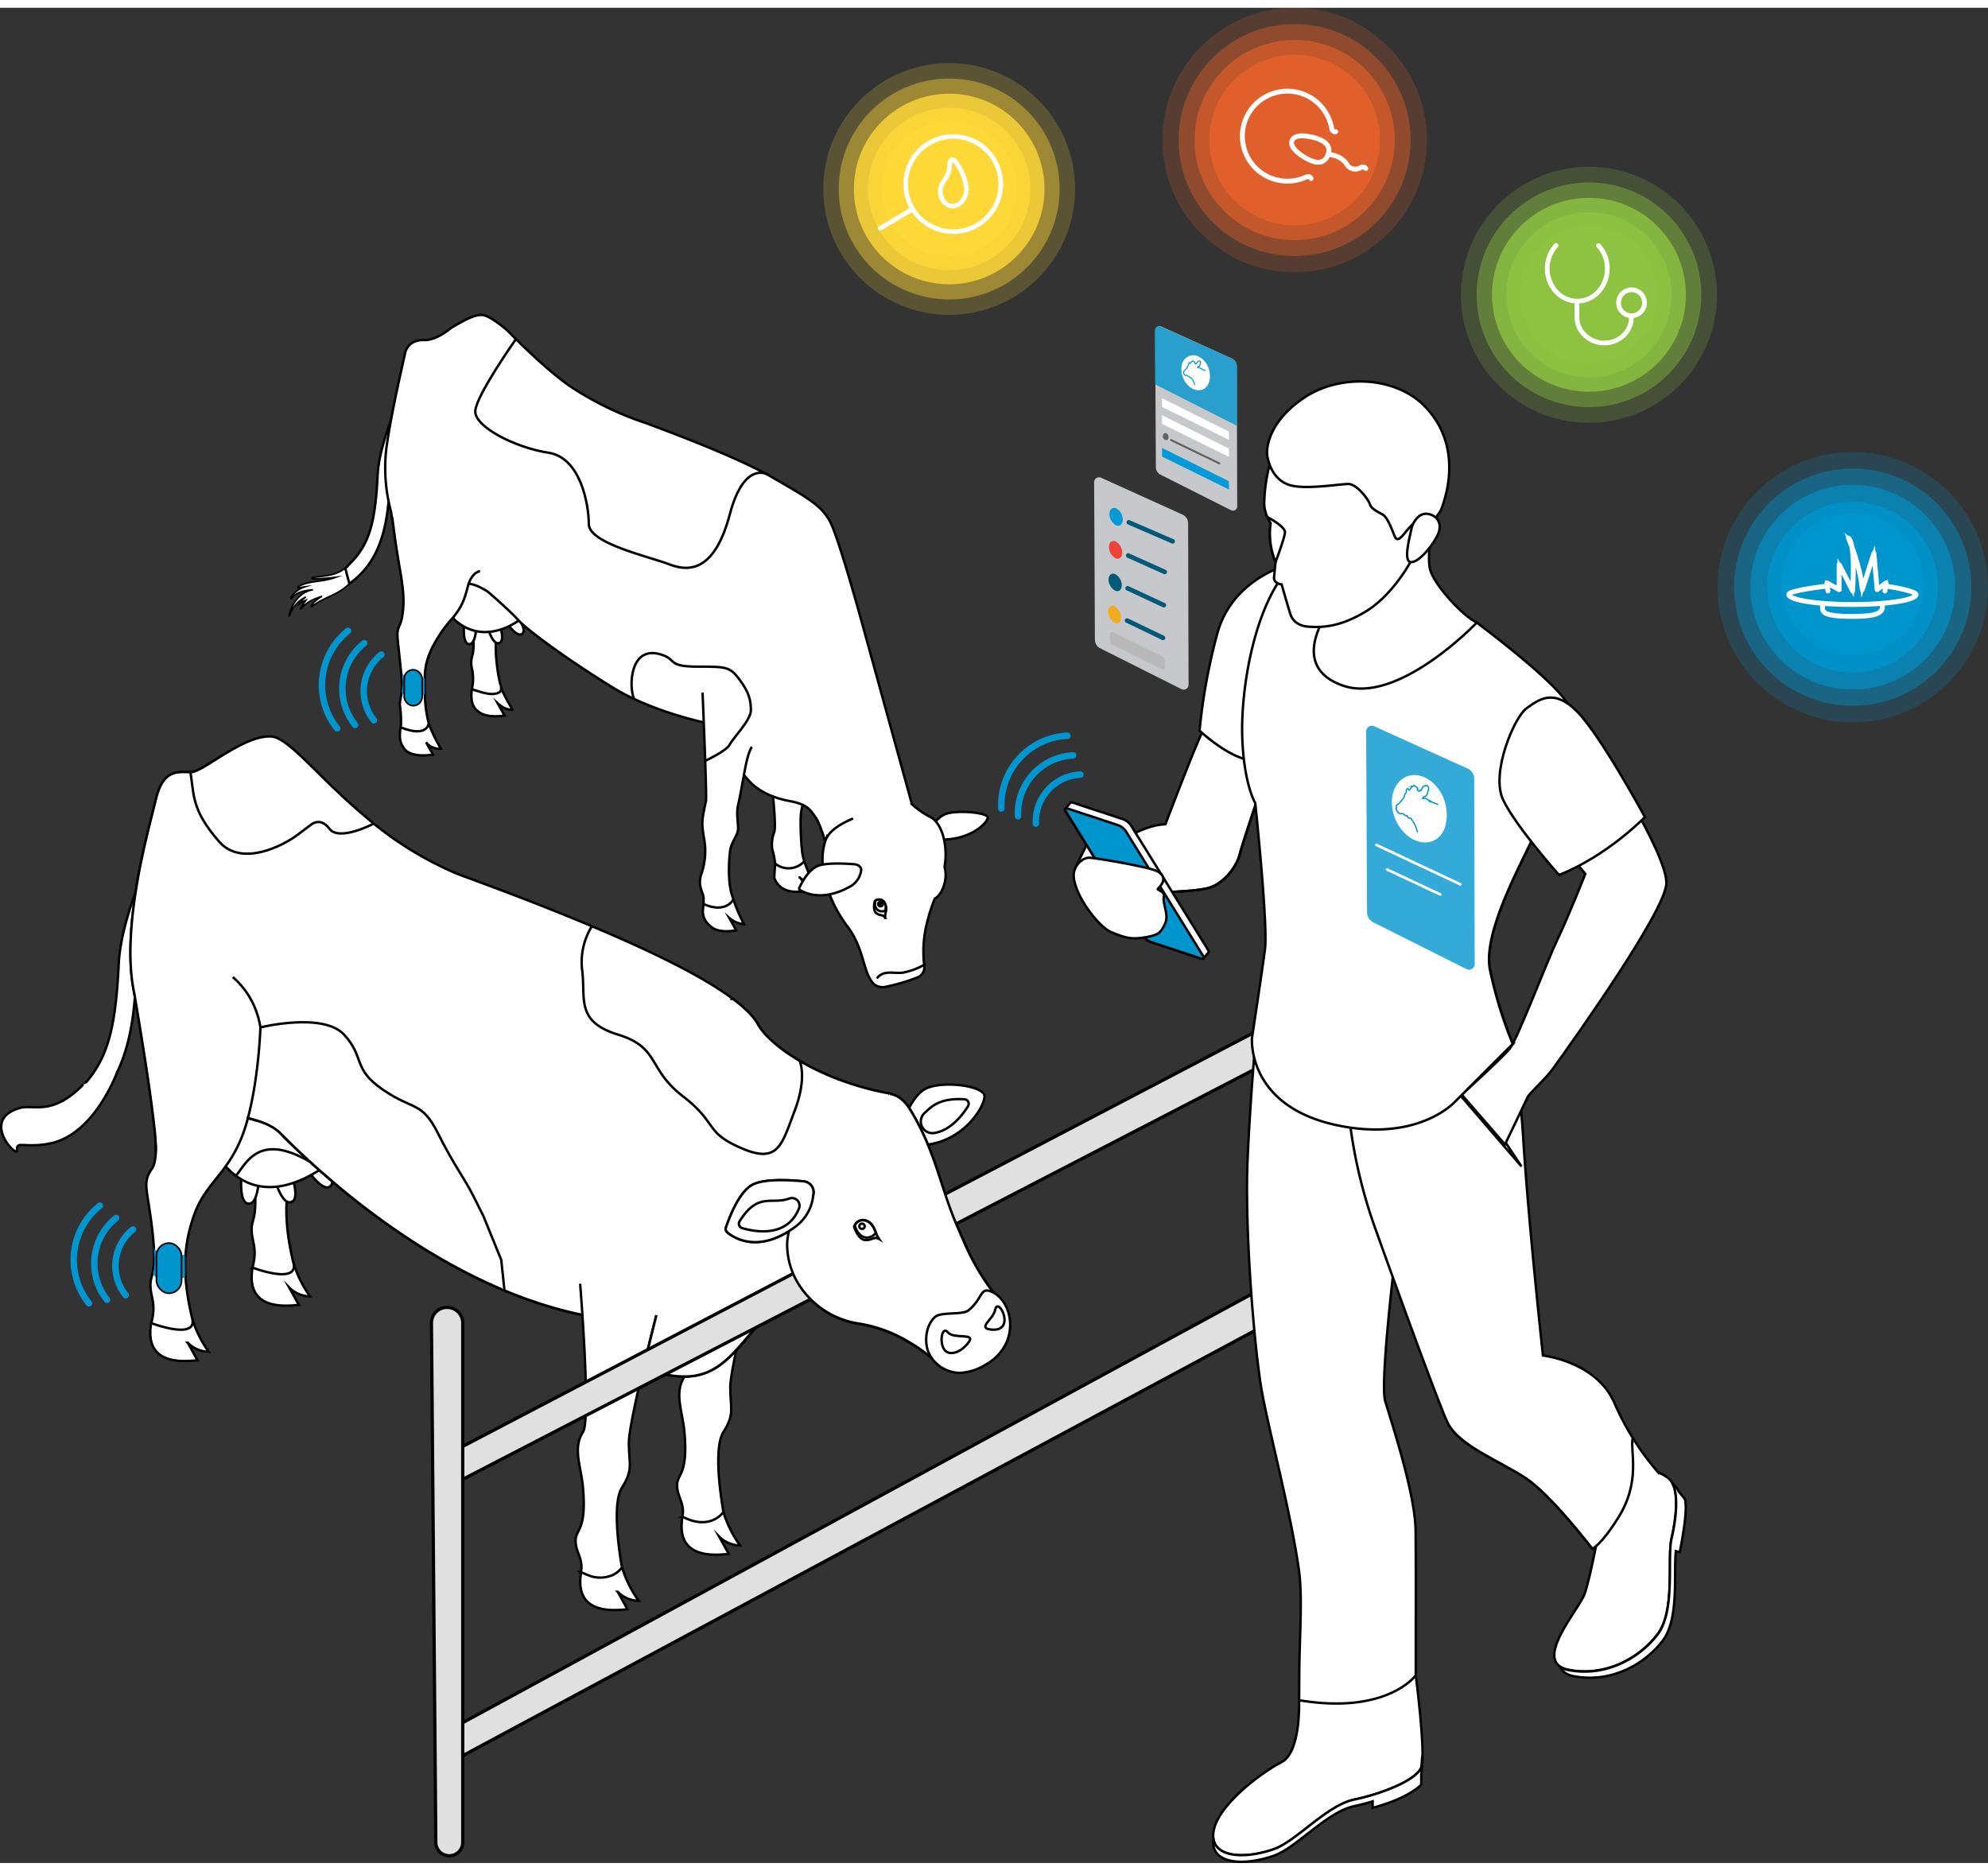 <svg xmlns="http://www.w3.org/2000/svg" xmlns:xlink="http://www.w3.org/1999/xlink" id="Layer_1" data-name="Layer 1" width="611" height="575" viewBox="0 0 613.19 572.27"><rect x="0" y="0" width="613.19" height="572.27" fill="#333333" stroke="none"/><defs><style>.cls-1,.cls-13,.cls-19,.cls-20,.cls-22,.cls-25,.cls-27,.cls-29,.cls-30,.cls-41,.cls-46,.cls-5,.cls-51{fill:none;}.cls-11,.cls-2,.cls-21,.cls-35,.cls-7{fill:#fff;}.cls-11,.cls-13,.cls-2,.cls-28,.cls-4,.cls-6,.cls-7{stroke:#010101;}.cls-13,.cls-19,.cls-2,.cls-20,.cls-22,.cls-25,.cls-28,.cls-29,.cls-4,.cls-51,.cls-6,.cls-7{stroke-miterlimit:10;}.cls-11,.cls-13,.cls-2,.cls-28{stroke-width:0.75px;}.cls-24,.cls-28,.cls-3,.cls-4,.cls-47,.cls-48,.cls-49{fill:#0195cd;}.cls-4,.cls-7{stroke-width:0.5px;}.cls-5{stroke:#0196cf;stroke-width:2px;}.cls-11,.cls-22,.cls-27,.cls-30,.cls-35,.cls-41,.cls-46,.cls-5{stroke-linecap:round;}.cls-11,.cls-27,.cls-30,.cls-35,.cls-41,.cls-46,.cls-5{stroke-linejoin:round;}.cls-6{fill:#e0e0e0;}.cls-8{fill:#616261;}.cls-9{fill:#434343;}.cls-10{fill:#010101;}.cls-12{fill:#3e3b3a;}.cls-14,.cls-15,.cls-16,.cls-17{fill:#fdd837;}.cls-14,.cls-37,.cls-42,.cls-47{opacity:0.2;}.cls-15,.cls-38,.cls-43,.cls-48{opacity:0.4;}.cls-16,.cls-23,.cls-24,.cls-40,.cls-44{opacity:0.8;}.cls-18{clip-path:url(#clip-path);}.cls-19,.cls-20,.cls-22,.cls-30,.cls-41,.cls-46,.cls-51{stroke:#fff;}.cls-19{stroke-width:0.95px;}.cls-20,.cls-22{stroke-width:1.43px;}.cls-23{fill:#ecedf2;}.cls-25,.cls-29{stroke:#0195cd;}.cls-25{stroke-width:0.31px;}.cls-26{fill:#029ad7;}.cls-27{stroke:#616261;stroke-width:0.61px;}.cls-29{stroke-width:0.4px;}.cls-30{stroke-width:0.81px;}.cls-31{fill:#039ad7;}.cls-32{fill:#ef4137;}.cls-33{fill:#025a78;}.cls-34{fill:#f2ac22;}.cls-35{stroke:#025a78;stroke-width:1.41px;}.cls-36{fill:#b8b8b9;}.cls-37,.cls-38,.cls-39,.cls-40{fill:#e7612b;}.cls-39,.cls-49{opacity:0.6;}.cls-41{stroke-width:1.5px;}.cls-42,.cls-43,.cls-44,.cls-45{fill:#8dc341;}.cls-46{stroke-width:1.45px;}.cls-50{clip-path:url(#clip-path-2);}</style><clipPath id="clip-path"><rect class="cls-1" x="270.36" y="38.3" width="39.78" height="32.23"></rect></clipPath><clipPath id="clip-path-2"><rect class="cls-1" x="540.91" y="125.05" width="55.87" height="63.58"></rect></clipPath></defs><title>Man</title><path class="cls-2" d="M22.5,335.63l1.81,6.78A35.14,35.14,0,0,0,34.58,331.2s0,0,.06-.05c4.81-8.21,7.31-19.6,7.31-35.9a34.7,34.7,0,0,1,3.93-16.19,4.64,4.64,0,0,1,.23-.44c7.14-13.3,20.94-19.3,20.94-19.3L51.3,251.05S37.5,277.14,36.62,294.9c-1,21.6-3.93,30.66-12.31,38.93C23.37,334.76,23.72,334.84,22.5,335.63Z"></path><path class="cls-2" d="M25.87,340.79"></path><path class="cls-2" d="M29,336.48"></path><path class="cls-2" d="M92.19,400.12l-3-5.38a9.32,9.32,0,0,0,6.46,2.76,34.78,34.78,0,0,1-5.12-10.33s-8-3.2-12.64,1.48a12.55,12.55,0,0,0-.17,1.28C76.47,401.78,88.14,400.5,92.19,400.12Z"></path><path class="cls-2" d="M60.92,417.2l-3-5.39a9.31,9.31,0,0,0,6.47,2.77,34.51,34.51,0,0,1-5.13-10.34s-8.4-4.18-12.63,1.49a10.09,10.09,0,0,0-.18,1.28C45.2,418.86,56.87,417.58,60.92,417.2Z"></path><path class="cls-2" d="M224.8,476.94l-3-5.38a9.3,9.3,0,0,0,6.46,2.76A34.78,34.78,0,0,1,223.14,464s-8.44-.66-12.64,1.48a8.67,8.67,0,0,0-.17,1.28C209.07,478.6,220.75,477.32,224.8,476.94Z"></path><path class="cls-2" d="M277.16,347.44s3.09-11,8-13.83,18.33-1.22,18.51,2.09-7.86,17-23.83,15Z"></path><path class="cls-2" d="M285.22,340.89c2.15-1.95,4.48-4.63,12.22-4.21a1.41,1.41,0,0,1,1.15,2.13c-1.72,2.76-5.41,7.57-10.52,8.3A3.58,3.58,0,0,1,285.22,340.89Z"></path><path class="cls-2" d="M79,329.43c.61,5.77.3,9.89-.91,11.56-2.36,3.28-1.93,5.27-1,11,3.42,21.63.53,20.8.53,24.76s1.88,5.72.26,11.87c0,0,14.3,5.42,12.63-1.46-3.89-16-1.81-24.93.49-31.65,3.89-11.35,12.32-13.41,16.69-30.14,3.44-13.11,3.85-27.95,3.85-27.95-2.77-17.23-19.77-24-30.4-21.43a3.1,3.1,0,0,0-.84.29c-4.72,1.93-7.72,10.08-7.72,10.08s.06.29.09.46c.84,4.92,1.8,10.69,2.73,16.63C76.88,312.57,78.25,322,79,329.43Z"></path><path class="cls-2" d="M233.73,386.17s-8.48,32.82-8.48,39.34,1.46,8.23-2.11,13.82,0,24.66,0,24.66-3.89,6-12.63,1.46c.74-4.36-1.68-6.06-1.68-9.69s3.48-3,2.28-16.43c-.57-6.3-3.28-12.14,0-17.06,2.53-3.83-.85-45.75-.85-45.75C221.43,373.31,229,377,233.73,386.17Z"></path><path class="cls-2" d="M76.44,368.86c2,.38,2.82-2.59,3.23-5.5a39.07,39.07,0,0,0,.29-5.27l-4.81-3.79a60,60,0,0,0-.75,7.05C74.25,364.87,74.57,368.48,76.44,368.86Z"></path><path class="cls-2" d="M83.13,355.38a56.42,56.42,0,0,0,2.33,8.18c1.11,2.8,2.5,5.19,4.14,4.89,1.92-.34,1.71-3.31,1-6.14A41.13,41.13,0,0,0,89,357.16Z"></path><path class="cls-2" d="M91.49,353.17a59.13,59.13,0,0,0,4.42,6.75c2,2.51,4.2,4.58,5.71,3.76,1.83-1,.47-4.05-1.14-6.64a41.23,41.23,0,0,0-2.88-4Z"></path><path class="cls-2" d="M193.53,494l-3-5.39A9.29,9.29,0,0,0,197,491.4a34.71,34.71,0,0,1-5.12-10.34s-7.74-3.88-12.64,1.49a12.19,12.19,0,0,0-.17,1.28C177.81,495.68,189.48,494.4,193.53,494Z"></path><path class="cls-2" d="M62.8,346c2.88,7.08,6.32,11.62,10,14.3,15.44,11.53,35-9.29,35-9.29,3.76-13.25-9.43-23.35-22.8-26.41C70.08,321.22,54.88,326.55,62.8,346Z"></path><path class="cls-2" d="M62.8,346c2.88,7.08,6.32,11.62,10,14.3C76.1,356.13,80,346.86,95.65,356c5.49,3.19-11.19-26.18-10.64-31.37C70.08,321.22,54.88,326.55,62.8,346Z"></path><path class="cls-2" d="M41.34,303.46v.11l.09.35a22.82,22.82,0,0,0,.67,2.68c3.43,11.62,7.62,19.16,12.11,24.23.26.32.55.61.81.9a31.87,31.87,0,0,0,4.31,3.78c5.88,4.31,11.91,5.59,17.12,7,4,1.08,7.52,2.19,10.11,4.81,9.37,9.37,46.9,46.15,92.41,55.78l.67.15c1.57.32,3.17.61,4.75.87a17.66,17.66,0,0,0,.84,1.69,34.37,34.37,0,0,0,12.43,12.9,8.13,8.13,0,0,0,.88.46v0h0l0,0a27.2,27.2,0,0,0,12.76,3.06c7.31,0,12-3.87,16.39-8.82,4.57-5.1,8.91-11.33,15.61-15.52.05,0,.11-.09.17-.09a29.09,29.09,0,0,1,3.93-2,.51.51,0,0,0,.18-.08s0,0,.05,0v0A28.66,28.66,0,0,1,253,394c.76-.18,1.52-.32,2.33-.44s1.52-.2,2.3-.26a17.24,17.24,0,0,0,6.26-1.69c7-3.32,11.1-11,13.54-19.51a26.93,26.93,0,0,0,.79-3.78c2.24-13.89-3.29-31.45-3.88-33.25a.71.71,0,0,0-.05-.15S258,332.51,243.72,323a42.86,42.86,0,0,1-6.34-5,19.51,19.51,0,0,1-3.67-4.55c-1.37-2.44-4.05-5.06-7.72-7.77-11-8.24-31-17.38-51.12-25.54-.24-.08-.47-.2-.7-.29l-8-3.2c-7.95-3.12-15.69-6-22.71-8.59-1.69-.61-3.32-1.28-4.92-2a107.18,107.18,0,0,1-25.71-16.45c-5.68-4.74-10.54-9.52-14.7-13.62-6.41-6.32-11.1-10.95-14.39-11.19-4-.29-8.88,2.1-13.33,4.72-5,3-9.46,6.26-11.53,6.26-3.85,0-8.47-1.1-10.72,8.27-.32,1.25-.75,3-1.25,5C45.76,253.44,44.31,259.38,43,266c-.44,2.33-.85,4.75-1.22,7.2C40.23,283.48,39.5,294.52,41.34,303.46Z"></path><path class="cls-2" d="M45.86,295.77a27.09,27.09,0,0,0-4.52,7.69c0,.14.06.29.09.46.84,4.92,1.8,10.69,2.73,16.63,1.46,9.11,2.83,18.57,3.61,26,.62,5.76.3,9.9-.9,11.56-2.36,3.29-1.92,5.27-1,11,3.44,21.64.53,20.82.53,24.78s1.89,5.71.26,11.85c0,0,14.29,5.42,12.63-1.45-3.9-16-1.8-24.93.5-31.65,3.87-11.36,12.32-13.4,16.68-30.14,3.44-13.13,3.85-28,3.85-28a26.36,26.36,0,0,0-2.51-7.8,25,25,0,0,0-6-7.69"></path><path class="cls-2" d="M70.37,229.53c-5,3-9.46,6.26-11.53,6.26-3.85,0-8.47-1.1-10.72,8.27-.32,1.25-.75,3-1.25,5C45.76,253.44,44.31,259.38,43,266c-.44,2.33-.85,4.75-1.22,7.2-1.58,10.27-2.31,21.31-.47,30.25v.11l.09.35c.84,4.92,1.8,10.69,2.73,16.63,1.46,9.11,2.83,18.57,3.61,26A43.1,43.1,0,0,1,48,353"></path><path class="cls-2" d="M178.94,393.59s.32,4,.7,9.61c.84,12.64,1.92,33.51.17,36.16-3.26,4.92-.52,10.75,0,17.07,1.2,13.39-2.27,12.78-2.27,16.42s2.33,5.27,1.69,9.49c0,.06,0,.14,0,.2a7.47,7.47,0,0,0,1,.44,8.52,8.52,0,0,0,1.2.52,9.57,9.57,0,0,0,7.25.06s0,0,.05,0a7.46,7.46,0,0,0,3.12-2.47s-3.58-19,0-24.63,2.12-7.31,2.12-13.84c0-3.4,2.33-14.06,4.55-23.43v0c2-8.45,3.93-15.87,3.93-15.87"></path><path class="cls-2" d="M242.79,381.49a23.34,23.34,0,0,0,4.89,14.18v0a26.58,26.58,0,0,0,17.15,10.19,42.62,42.62,0,0,1,16,6s.06,0,.06,0A54.85,54.85,0,0,1,288,417c2.5,2.09,15.34-11.79,18.34-20.79a73.27,73.27,0,0,1-7.77-12.78c-.87-1.87-1.66-3.73-2.62-5.94-4.19-9.38-5.82-16.89-9.06-25.07-.32-.82-.67-1.66-1-2.5a79.09,79.09,0,0,0-5.07-9.9c-1.89-3.15-4.08-4.66-6.41-5-11.82-1.58-27.89,28.27-31,42.33A17.91,17.91,0,0,0,242.79,381.49Z"></path><path class="cls-2" d="M227.74,413.43c4.57-5.1,8.91-11.33,15.61-15.52.05,0,.11-.09.17-.09a29.09,29.09,0,0,1,3.93-2,.51.51,0,0,0,.18-.08s0,0,.05,0a26.58,26.58,0,0,0,17.15,10.19,42.62,42.62,0,0,1,16,6s.06,0,.06,0A54.85,54.85,0,0,1,288,417c2.5,2.09,15.34-11.79,18.34-20.79a73.27,73.27,0,0,1-7.77-12.78c-.87-1.87-1.66-3.73-2.62-5.94a134.41,134.41,0,0,1-4.86-12.84c.43,2.33,2.41,15-2.83,12.31-2.88-1.45-4.92-3.58-7.6-5.27-1.6-1-3.11-.84-4.86-1.45-3.26-1.08-5.09-4.08-8.12-5.24-2.83-1.11-4.57-1.87-3.9-5.1.43-2.15.78-5.24,1.92-7.13,1.77-3,4.28-3.67,7.51-3.82,2.42-.11,2.77-.81,4.54-2.44a12.1,12.1,0,0,1,3.82-2.21c.37-.15.78-.27,1.16-.41.06,0,.15,0,.2-.06-.64-1.25-1.36-2.5-2.15-3.81-1.89-3.15-4.08-4.66-6.41-5a.71.71,0,0,0-.05-.15S258,332.51,243.72,323a42.86,42.86,0,0,1-6.34-5,19.51,19.51,0,0,1-3.67-4.55c-1.37-2.44-4.05-5.06-7.72-7.77-.23,0-.49.09-.75.14"></path><path class="cls-2" d="M250.92,365.67a3.36,3.36,0,0,0-3-3.66c-4.54-.45-12.5-.87-16,1.15-4.17,2.4-7.08,10.42-8,13.08a1.42,1.42,0,0,0,.45,1.53c2.29,1.88,9.86,6.56,21.2-1.95a13.56,13.56,0,0,0,5.27-9.61Z"></path><path class="cls-2" d="M263.44,376s1.28,4.12,3.55,4.12,2.62-1.22,4.18-.32a8.31,8.31,0,0,1-1-2c-.57-1.41-1.21-3-2.84-3.61a2.75,2.75,0,0,0-3.64,1.34A2.81,2.81,0,0,0,263.44,376Z"></path><path class="cls-2" d="M263.67,375.59c.51,2.17,2,3.77,3.77,3.77a3.39,3.39,0,0,0,2.71-1.5c-.57-1.41-1.21-3-2.84-3.61A2.75,2.75,0,0,0,263.67,375.59Z"></path><circle class="cls-2" cx="265.88" cy="375.86" r="0.82"></circle><path class="cls-2" d="M243.43,367.31c-5.43,2-9.59-2.11-15.3,7a1.41,1.41,0,0,0,.76,2.11c4,1.18,13.93,3.09,17.59-6.15A2.35,2.35,0,0,0,243.43,367.31Z"></path><path class="cls-2" d="M76.6,342.05l-.15.42c4,1.08,7.52,2.19,10.11,4.81,9.37,9.37,46.9,46.15,92.41,55.78"></path><path class="cls-2" d="M247.68,395.67s0,0-.05,0,0,0,.05,0Z"></path><path class="cls-2" d="M202.47,403.27l-3.93,15.86,0,0,0,0a27.2,27.2,0,0,0,12.76,3.06c14.85,0,18.81-16.1,32-24.34"></path><path class="cls-2" d="M36.25,328.05S29.34,347.5,15.51,350.3c-8,1.64-10.54-1-10.21,2.05s-12-9.65,1.14-13.06c4-1,9.72,2.59,19.23-7.13"></path><path class="cls-3" d="M57,384.67s-7.08,1.05-9.54-2c0,.85.61,4.62-.23,7.8,0,.94,4,3.86,9.8,1.08C57.06,392.21,57,384.67,57,384.67Z"></path><rect class="cls-4" x="48.26" y="381.05" width="7.73" height="15.47" rx="3.87" ry="3.87" transform="translate(104.25 777.57) rotate(180)"></rect><path class="cls-5" d="M27.43,399.62a21.42,21.42,0,0,1,3.36-30.11"></path><path class="cls-5" d="M33,398.53a17.93,17.93,0,0,1,2.82-25.2"></path><path class="cls-5" d="M38.77,397.12A14.44,14.44,0,0,1,41,376.84"></path><path class="cls-5" d="M308.87,247a21.43,21.43,0,0,1,20.35-22.45"></path><path class="cls-5" d="M314,249.39a17.93,17.93,0,0,1,17-18.78"></path><path class="cls-5" d="M319.53,251.65a14.43,14.43,0,0,1,13.71-15.11"></path><polyline class="cls-6" points="137.11 446.7 137.11 456.83 458.25 290.54 432.62 292.14 137.11 446.7"></polyline><polyline class="cls-6" points="137.11 532.04 137.11 542.18 440.5 379.35 432.62 371.49 137.11 532.04"></polyline><path class="cls-6" d="M140.55,569.54h0a4.15,4.15,0,0,1-6.12-3.63l-1.35-160.12a4.83,4.83,0,0,1,2-4h0a4.83,4.83,0,0,1,7.65,3.92V565.89A4.14,4.14,0,0,1,140.55,569.54Z"></path><path class="cls-2" d="M243.35,377.41a17.91,17.91,0,0,0-.56,4.08,23.34,23.34,0,0,0,4.89,14.18v0a26.58,26.58,0,0,0,17.15,10.19,42.62,42.62,0,0,1,16,6s.06,0,.06,0A54.85,54.85,0,0,1,288,417c2.5,2.09,15.34-11.79,18.34-20.79a73.27,73.27,0,0,1-7.77-12.78c-.87-1.87-1.66-3.73-2.62-5.94-4.19-9.38-5.82-16.89-9.06-25.07-.32-.82-.67-1.66-1-2.5a79.09,79.09,0,0,0-5.07-9.9c-1.89-3.15-4.08-4.66-6.41-5"></path><path class="cls-2" d="M250.92,365.67a3.36,3.36,0,0,0-3-3.66c-4.54-.45-12.5-.87-16,1.15-4.17,2.4-7.08,10.42-8,13.08a1.42,1.42,0,0,0,.45,1.53c2.29,1.88,9.86,6.56,21.2-1.95a13.56,13.56,0,0,0,5.27-9.61Z"></path><path class="cls-2" d="M263.44,376s1.28,4.12,3.55,4.12,2.62-1.22,4.18-.32a8.31,8.31,0,0,1-1-2c-.57-1.41-1.21-3-2.84-3.61a2.75,2.75,0,0,0-3.64,1.34A2.81,2.81,0,0,0,263.44,376Z"></path><path class="cls-2" d="M263.67,375.59c.51,2.17,2,3.77,3.77,3.77a3.39,3.39,0,0,0,2.71-1.5c-.57-1.41-1.21-3-2.84-3.61A2.75,2.75,0,0,0,263.67,375.59Z"></path><circle class="cls-2" cx="265.88" cy="375.86" r="0.82"></circle><path class="cls-2" d="M243.43,367.31c-5.43,2-9.59-2.11-15.3,7a1.41,1.41,0,0,0,.76,2.11c4,1.18,13.93,3.09,17.59-6.15A2.35,2.35,0,0,0,243.43,367.31Z"></path><path class="cls-2" d="M247.68,395.67s0,0-.05,0,0,0,.05,0Z"></path><path class="cls-7" d="M111.06,173.45c-4.91,8-9.65,7.25-14.84,11.23-.72.56.28-1.64,3.11-3.13-4.71,1.42-5.9,3.28-5.9,3.28-1.51,1.63-.4-.25.9-2.06a6.4,6.4,0,0,0-2,1.18,6.1,6.1,0,0,1,2-2.2,9.83,9.83,0,0,0-4.94,5.56c-.81,1.92.67-6.82,7.16-7.79-2.56.22-5.06.67-6.64,2.69a.14.14,0,0,1-.23-.17,7.92,7.92,0,0,1,4.27-3.4,13.25,13.25,0,0,0-1.82.35c-.26.08-.33-.3-.13-.42,3.19-1.95,7.25-1.3,11.57-2.9a66.13,66.13,0,0,1-7,.52c-.3,0-.4-.43-.09-.47,4-.54,8.17-.47,11.22-4.14,0,0-.5,1.41.3,1.23.5-.11,2.26-1.91,2.55-1.76s-2,2.84-1.94,3.32S111.12,173.36,111.06,173.45Z"></path><path class="cls-2" d="M248.5,243.47a16.27,16.27,0,0,0-1.5,5.71c-.17,3,.09,10.49.75,13s2.44,6.89,3.81,7.77c-.24.35-3.82-.48-4.92-1.69.07-.23,2.66,3.64,3.2,3.84-.2-.07-8.45,2.83-11-3.64,0-1.68.22-3.35.25-4.46a26.68,26.68,0,0,0-.88-4.4,10.49,10.49,0,0,1,.63-5.4c.65-2.08-.77-14.45-.77-14.45Z"></path><path class="cls-2" d="M248.08,263.29a6.57,6.57,0,0,1-9,.69"></path><path class="cls-2" d="M106.49,172.85l1.27,4.79a24.84,24.84,0,0,0,7.25-7.91s0,0,0,0c3.39-5.79,5.15-13.81,5.15-25.31A24.5,24.5,0,0,1,123,133a3.07,3.07,0,0,1,.17-.31c5-9.38,14.76-13.61,14.76-13.61l-11.11-5.83s-9.73,18.39-10.34,30.91c-.74,15.24-2.78,21.62-8.69,27.45C107.11,172.24,107.35,172.3,106.49,172.85Z"></path><path class="cls-2" d="M153.78,187.29a58.52,58.52,0,0,0-.84,11.53c.29,5.3,1.2,10.08,2.21,12.32a59.78,59.78,0,0,0,2.91,5.33s-1.85.49-4.55-1.93l2.11,3.79s-5.08.91-7.77-1c-1-.76-3-2-2.3-7.16a14.88,14.88,0,0,0,.14-5.79,8.19,8.19,0,0,1,.1-4.91c.71-3-.1-10.93-.1-10.93"></path><path class="cls-2" d="M144.52,196.28c1.37.27,2-1.82,2.28-3.88a28.31,28.31,0,0,0,.2-3.71L143.61,186a42.27,42.27,0,0,0-.53,5C143,193.47,143.2,196,144.52,196.28Z"></path><path class="cls-2" d="M149.24,186.78a38.75,38.75,0,0,0,1.64,5.77c.78,2,1.77,3.65,2.92,3.45,1.35-.25,1.21-2.34.73-4.33a29.12,29.12,0,0,0-1.17-3.64Z"></path><path class="cls-2" d="M153.78,185.8a40.11,40.11,0,0,0,3.12,4.76c1.39,1.77,2.95,3.23,4,2.65,1.29-.68.33-2.85-.8-4.68a30.6,30.6,0,0,0-2-2.79Z"></path><path class="cls-2" d="M160,189s-11,8.51-20.34-.76c0,0-1.19-3.59-2.26-6.78a6,6,0,0,1,3-7.19l5.74-2.91Z"></path><path class="cls-2" d="M281.31,245.79,254.87,258.4s-1.73-6.45-3.31-8.67-2.35-3.95-7.85-5c-2.06-.38-8.31-1.64-12.43-6s-14-18.26-14-18.26-16-3.3-28-10.63S163.47,192.72,160,189s-9.52-8.87-9.52-8.87-3.92-2.58-6-2.41-20.12-2.15-21.48-7c-.5-3.4-2.42-15.42-2.42-15.42a51.37,51.37,0,0,1-1.28-20.4c1.61-11.07,5.54-27.77,5.54-27.77s.29-5,6.49-4.62c1.4-.11,4-.62,7.92-3.84,3.42-1.93,6.75-4,9.38-3.91s8,4.91,8,4.91,10.57,11,18.94,16.9a97.79,97.79,0,0,0,23.85,11.61c6.77,2.58,25.22,9.31,37.55,15.95,11.7,6.81,16,9,18.86,14,2.65,4.46,10,31.45,10,31.45Z"></path><path class="cls-8" d="M227.08,284.53l-2.12-3.8a6.53,6.53,0,0,0,4.56,1.95,24.38,24.38,0,0,1-3.61-7.28s-5.46-2.74-8.91,1a6,6,0,0,0-.13.91C216,285.7,224.22,284.8,227.08,284.53Z"></path><path class="cls-9" d="M229.51,282.68s-4.19-1.73-5.23-3.54l.68,1.6A6.83,6.83,0,0,0,229.51,282.68Z"></path><path class="cls-9" d="M227.08,284.53s-9.22-1.09-10.21-7.18C216,285.7,224.22,284.8,227.08,284.53Z"></path><path class="cls-2" d="M286,255s2.22-5,5.67-6.31,12.92-.46,13,1.06-5.6,7.78-16.86,6.76Z"></path><path class="cls-2" d="M263.12,250.09c-.68.27-1.3.55-1.91.86-3.18,1.56-5.73,3.49-6.55,5.81a8.44,8.44,0,0,0-.31,1c-2.26,8,1.62,18.47,7,25.55a25.14,25.14,0,0,1,3.18,5.59c1.95,4.56,2.32,8.56,4.23,11.29a0,0,0,0,0,0,0,6.76,6.76,0,0,0,.84,1,4.14,4.14,0,0,0,3.7.78,58.47,58.47,0,0,0,9.66-2.86,3.33,3.33,0,0,0,2.14-3.53,36.49,36.49,0,0,1,.6-12.38c.1-.45.22-.92.35-1.41a52.84,52.84,0,0,1,2.28-7c1.33-.7,2.58-2.67,3.12-5.18a9.63,9.63,0,0,0-.11-4.61,21.8,21.8,0,0,0-.39-9.39c-.86-3.06-2.38-5.21-3.92-5.93a27,27,0,0,1-6.14-4.37"></path><path class="cls-2" d="M269.82,275.58s-.77,2.95.59,3.79,2,.25,2.62,1.37a5.54,5.54,0,0,1,.13-1.57,4,4,0,0,0-.36-3.22,2,2,0,0,0-2.68-.55A1.59,1.59,0,0,0,269.82,275.58Z"></path><path class="cls-2" d="M270.11,275.35a2.4,2.4,0,0,0,.82,3.09,2.59,2.59,0,0,0,2.1.09,3,3,0,0,0-.35-2.71A2,2,0,0,0,270.11,275.35Z"></path><path class="cls-10" d="M270.66,275.89a1.09,1.09,0,1,0,1.5-.35A1.09,1.09,0,0,0,270.66,275.89Z"></path><path class="cls-11" d="M285.21,295.12a21,21,0,0,1-6.54,2.47c-2.47.49-5.85-.93-8,1.56"></path><path class="cls-12" d="M223.52,259.49c.07.12.74,1.17,1.38,2.13a8.61,8.61,0,0,1,1-3.59c2.52-4,1.49-5.15,1.49-9.75a58.81,58.81,0,0,1,1.4-8.52c-2.79-.39-4.91,4.1-5,7.14C223.65,250.56,222,256.14,223.52,259.49Z"></path><path class="cls-2" d="M265.62,266.08c.12-.95-.83-1.8-2.13-1.89-3.21-.25-8.82-.49-11.28.54-3,1.25-5.12,5.54-5.68,6.79a.47.47,0,0,0,.22.61c1.42.9,6.83,3.61,15.09-.86a6.77,6.77,0,0,0,3.74-4.91Z"></path><path class="cls-2" d="M231.94,228s-1,1-2,6.13-1.63,9.1-2.3,11.92.32,6.33-.07,7.93-2,3.78-2.31,5.71-.87,8.39.23,13a49.68,49.68,0,0,0,4,10,7.94,7.94,0,0,1-4.55-1.94l2.12,3.79s-4.1,1-7-.54c-1.93-1.34-3.13-2.73-3.28-5.17.12-2,.5-3.94,0-5.38s-1.48-3.41-.42-6.34a21.49,21.49,0,0,0,.76-11.14c-.78-4.68-.63-5.43.65-11.38.23-3.12-1.07-33.35-1.07-33.35"></path><path class="cls-2" d="M226.18,275.09s-2.23,4.53-9.37,1.3"></path><path class="cls-2" d="M154.45,209.19s.63,1.51-.67,2.1-3,.49-5.23-.15-3-.92-3-.92"></path><path class="cls-2" d="M148.07,173.8s-2.59.17-3.78,4.77-2,6.31-4.62,9.63a36.19,36.19,0,0,0-4,5.14c-1.77,2.84-4.51,7-4.63,12.85s0,10.12,1.34,15.05a53.9,53.9,0,0,0,3.6,7.28,5,5,0,0,1-4.56-1.94l2.12,3.79s-6.67,1.24-8.88-1.85c-.89-1.39-1.83-2.54-1-7.19a33.32,33.32,0,0,0-.34-6.34c-.07-1.08.63-3,.68-5.45s-.84-9.66-1.31-14.32.77-3.68,1.39-7.63.54-7.25-.83-15S121,157.22,121,157.22"></path><path class="cls-2" d="M132.26,220.62s-.25,4.74-8.64,1.35"></path><path class="cls-3" d="M130.94,206.8s-5.08.75-6.84-1.41a17.14,17.14,0,0,1-.17,5.58c0,.68,2.85,2.77,7,.78C131,212.2,130.94,206.8,130.94,206.8Z"></path><rect class="cls-4" x="124.68" y="204.2" width="5.54" height="11.09" rx="2.77" ry="2.77" transform="translate(254.9 419.49) rotate(-180)"></rect><path class="cls-5" d="M104,222.3a21.42,21.42,0,0,1,3.36-30.11"></path><path class="cls-5" d="M109.53,221.21A17.92,17.92,0,0,1,112.34,196"></path><path class="cls-5" d="M115.34,219.8a14.43,14.43,0,0,1,2.27-20.27"></path><path class="cls-2" d="M286.87,415.7a10.73,10.73,0,0,0,9.26,5.39,16.91,16.91,0,0,0,8-2.6,14.94,14.94,0,0,0,6.23-6.58c2.82-6.17.47-13.33-4.08-15.66-4.1-2.1-3,1.95-7.62,5.59-1.75,1.4-8.3.41-10.11,1.89C285.16,406.56,285,412.7,286.87,415.7Z"></path><path class="cls-2" d="M298.77,411.65c2.28-3.06-4.61-.85-6.4-3.07s-2.85,3.35-.9,5.59C292.76,415.64,296.09,415.24,298.77,411.65Z"></path><path class="cls-2" d="M305.36,407.68c-3.78-.55,1-3.09,1.58-6C307.87,397,313.82,408.91,305.36,407.68Z"></path><path class="cls-13" d="M237.05,144.07s-7.44-4.83-11.94,12.17-12,18-18.5,15.5-25-6.5-25-12.5-2.5-20.5-12.5-22-23-8-22.5-13,12.5-22,12.5-22"></path><path class="cls-13" d="M195.61,213.24c-1.75-3.5-1.46-17.43,9-13.5,4,1.5,1.5,3.5,10.5,3.5s10,0,13,4,3.5,6.5,3.5,9.5-5.5,8.5-6.5,10.5-7.5,5-7.5,5"></path><path class="cls-13" d="M246.61,324.74s2.5,5-1.5,15.5-5,16.5-16.5,11.5-7-7.5-18-16-7-15-20-19-10-11-11-19.5a21,21,0,0,1,3-14"></path><path class="cls-2" d="M80.3,314.52s19.31-4.78,25.81,2.22,2.5,10.5,12,17,12,3.5,17,13.5,8,13.5,11,19.5l3,6,5.5,13.5,1,9.5"></path><path class="cls-13" d="M58.61,235.24c1.41,7-.07,11.63,9,22,7,8,20,1,24-2l4-3s3-3,6,1,13.5-1.5,13.5-1.5"></path><circle class="cls-14" cx="292.77" cy="55.9" r="38.84"></circle><circle class="cls-15" cx="292.77" cy="55.9" r="34.07"></circle><circle class="cls-16" cx="292.77" cy="55.9" r="29.4"></circle><circle class="cls-16" cx="292.77" cy="55.9" r="25.06"></circle><circle class="cls-17" cx="292.77" cy="55.9" r="20.88"></circle><g class="cls-18"><path class="cls-19" d="M295.3,69a14.67,14.67,0,1,1,13.33-15.89A14.68,14.68,0,0,1,295.3,69"></path><path class="cls-20" d="M295.3,69a14.67,14.67,0,1,1,13.33-15.89A14.68,14.68,0,0,1,295.3,69Z"></path><line class="cls-21" x1="281.22" y1="62.25" x2="271.51" y2="68.01"></line><line class="cls-22" x1="281.22" y1="62.25" x2="271.51" y2="68.01"></line><path class="cls-20" d="M298.09,55.7c.05,2.95-2,5.78-4.76,5.45-2.48-.5-3.91-3.2-3-6.28.5-1.61,2.51-2.79,2.59-6.26.11-2.5,1.21-2.4,2.73.24a17.51,17.51,0,0,1,2.47,6.85"></path></g><path id="_Path_" data-name="&lt;Path&gt;" class="cls-23" d="M379.61,154.94l-21.82-11a2.65,2.65,0,0,1-1.27-2.25l-.22-42.16a1.32,1.32,0,0,1,1.93-1.18l21.83,9.88a2.64,2.64,0,0,1,1.43,2.43l.12,43.15A1.32,1.32,0,0,1,379.61,154.94Z"></path><path id="_Path_2" data-name="&lt;Path&gt;" class="cls-24" d="M356.27,116.15l-.09-16.58a1.32,1.32,0,0,1,1.93-1.18l22,9.88a2.62,2.62,0,0,1,1.43,2.43l.05,18.29"></path><path class="cls-21" d="M373.19,113.41c.11,4.29-3.26,5.73-6.12,3.62a7.08,7.08,0,0,1-2.62-6.31,3.78,3.78,0,0,1,3.4-3.54C370.29,107.1,373.1,109.68,373.19,113.41Z"></path><path class="cls-25" d="M368.56,116.34c-.08,0-.16-.33-.16-.33A6.29,6.29,0,0,0,368,115c-.07-.1-.44-.63-.49-.73-.12-.25-.32-.06-.47-.18s-.11-.21-.19-.31,0,0-.06,0a1.17,1.17,0,0,1-.35-.14,1.1,1.1,0,0,0-.28-.2.37.37,0,0,0-.24-.06c-.06,0-.12.08-.19.06a.84.84,0,0,1-.32-.22.8.8,0,0,1-.31-.79,1.22,1.22,0,0,1,0-.27v0c.05-.18.34-.28.44-.38a3.5,3.5,0,0,0,.24-.3l.17-.18.09-.16a1.29,1.29,0,0,0,.29-.32,1.28,1.28,0,0,0,.07-.28.69.69,0,0,1,.09-.23c.05-.09.17-.19.2-.28v-.18a.87.87,0,0,1,.12-.42s0,0,.09,0,.17.28.29.25.19-.29.29-.42a1.12,1.12,0,0,1,.23-.21s0,0,0,0h0v0a.52.52,0,0,1,.18,0H368a.25.25,0,0,1,0-.08h0v0a1.84,1.84,0,0,1,.49.33c0,.06,0,.15.09.22s0,0,0,0-.06.06-.07.1.06.07.08.09l.19.15c.16,0,.39-.27.48-.44a.92.92,0,0,1,.15-.25,1,1,0,0,1,.5-.23l.05,0c.29,0,.39.33.33.65a2.31,2.31,0,0,0-.1.28,1.53,1.53,0,0,1-.28.68c-.1.11-.25.07-.36.15s-.12.17-.2.22v.05l.05,0c.15,0,.24-.08.39-.05s.31.21.49.31.16,0,.24.08l.32.21a1.31,1.31,0,0,1,.27.12l.2.06.52.23"></path><polygon class="cls-21" points="379.11 133.3 358.43 123.12 358.43 120.45 379.01 130.72 379.11 133.3"></polygon><polygon class="cls-21" points="379.11 138.54 358.43 128.36 358.43 125.69 379.01 135.95 379.11 138.54"></polygon><polygon class="cls-26" points="379.11 148.62 358.43 138.44 358.43 135.77 379.01 146.03 379.11 148.62"></polygon><path class="cls-8" d="M360.43,132.53c0,.57-.42.94-.88.85a1.25,1.25,0,0,1-.86-1.25c0-.63.43-1,.93-.92A1.28,1.28,0,0,1,360.43,132.53Z"></path><line class="cls-27" x1="361.19" y1="133.34" x2="376.1" y2="140.55"></line><path class="cls-2" d="M335.34,268.94s-3.61-2.82-3.66-3.48,4.13-7.81,4.25-9.53,6-.59,6.39,0,4,7.63,5,8.57S352,273,352,275.31s-1.92,7.29-2.06,7.35S335.34,268.94,335.34,268.94Z"></path><path class="cls-2" d="M442.67,153.56s-2.92,15.14-1.52,19.88,9.82,14,14.35,16.22l-7.8,17.28s-30.93,8.71-31.22,8.82S397,209.33,397,209.33l2.87-12.39,3.51-12.28Z"></path><path class="cls-2" d="M342.61,259.08s9.17-7,16.86-7.23c0,0,9.1-24.07,11.53-28.74s17.39,5,17.39,5l.59,12.66s-5.74,17-6.57,20.34-4.31,8.64-9.22,10.29S348.72,273,348.72,273Z"></path><path class="cls-13" d="M344.52,263.43l4.2,9.61s19.56,0,24.47-1.68,8.39-6.91,9.22-10.29S389,240.73,389,240.73l-.59-12.66a62.92,62.92,0,0,0-10.11-5.19"></path><path class="cls-2" d="M396.34,172.14S380,176.56,375.5,192.93A178.7,178.7,0,0,0,370,223s9.82,9.23,17,9.23S396.34,172.14,396.34,172.14Z"></path><path class="cls-2" d="M400.69,522.06s.66,16-5.39,19.09-21,13.94-21.11,22.66c-.07,6.65,9.25,7.49,18.66,4.25,7-2.41,16.38-13.52,24.87-15.32s19.28-6,20.7-10-1.72-28.32-1.72-28.32Z"></path><path class="cls-2" d="M438.42,542.7c-1.42,4-12.2,8.24-20.7,10s-17.9,12.91-24.87,15.32c-8.89,3.07-17.71,2.48-18.59-3.22a8.05,8.05,0,0,0-.07,1c-.07,6.66,9.25,7.5,18.66,4.25,7-2.41,16.38-13.52,24.87-15.32,1.82-.38,3.75-.88,5.66-1.47v2c11.63-3.13,15-7.19,15-7.19V544.7a6.54,6.54,0,0,0,.12-2.57A3.78,3.78,0,0,1,438.42,542.7Z"></path><path class="cls-2" d="M431.16,378.25s-5.73,45.46-3.89,51.59,9.2,28.37,9.36,39.71c.08,6.41.08,17.55.06,32.56,0,11.59,0,12.27,0,12.27s-8.82,12.24-36,7.68c0,0,0,2.82.06-8.16.07-11.15,1.05-23.61-.08-31.77-2.45-17.79-9.13-42.48-11.43-55.2s-5.36-49.53-4.44-71.31,3.37-47.53,3.37-47.53,3.22,9,19.78,16.87a36.4,36.4,0,0,0,7.42,2.64l14.21,38.13Z"></path><path class="cls-2" d="M493.29,469.28s-2.75,15-4.54,20-16.46,21.11-5,23.38,21.95-3.58,27.56-11,2.86-23.5,4.29-29.58,2.27-14.19,0-17.42-9.18-4.26-9.18-4.26Z"></path><path class="cls-2" d="M519.56,459.81l-1.81-2.18a5.91,5.91,0,0,0-.55-1,6.11,6.11,0,0,0-1.24-1.25c1.79,3.55,1,11.07-.37,16.79-1.43,6.08,1.31,22.19-4.29,29.58s-16.11,13.24-27.56,11a7,7,0,0,1-2.4-.89c.52,1.33,1.75,2.32,4,2.77,11.45,2.27,21.95-3.58,27.56-11,5.06-6.68,3.31-20.47,4-27.56l1.21.34C521.13,461.22,519.56,459.81,519.56,459.81Z"></path><path class="cls-2" d="M511.89,452.27A82.92,82.92,0,0,1,498,430.45c-5.52-12.88-22.08-14.72-22.08-14.72s-4.45-40.48-6.13-67.62-6.29-32.51-6.29-32.51c-14.58,11.43-32.77,15.88-48.09,12,0,0-1,21.83,8.85,49.12,0,0,18.85,52.81,22.37,59.87s16.18,11.73,24.08,17,20.5,21.76,20.5,21.76"></path><polygon class="cls-2" points="449.87 334.82 469.3 357.41 452.17 331.7 449.87 334.82"></polygon><path class="cls-2" d="M479,327.26c-2.32,3.23-7.25,7.52-7.8,8.75s-7,14.62-7,14.62l-13.34-15.37s12.57-11.38,14.88-14.27,11.47-27,14.75-33.82,8.49-20,8.49-20L470,244.07l21.25-18.89s23.67,36.4,22.71,45.29S487,316.18,479,327.26Z"></path><path class="cls-2" d="M483.45,214.55c-4.56-7.53-27.95-24.89-27.95-24.89s-24.17,25.39-41.25,19.44-4.64-22.6-4.64-22.6l-11.38-14.36c-11.55,12.09-15.58,38.53-15.06,53s4,20.17,4,20.17,4,37.65,3,45.18-4,27.32-4,27.32S384.42,339,412.87,344.8c20.53,4.19,32.08-3.52,35.76-7.2l18-18a131.26,131.26,0,0,1-7.06-23c-2.1-11.21,8.93-31.17,13.31-40.63S488,222.08,483.45,214.55Z"></path><path class="cls-2" d="M452.6,333.62l14-14a131.26,131.26,0,0,1-7.06-23c-2.1-11.21,8.93-31.17,13.31-40.63a131,131,0,0,0,8.08-26.67l-15.8,6.57"></path><path class="cls-2" d="M507.37,249.64s-11.46,11.9-26.49,17.86c0,0-13.4-15-17.27-23.23s3.48-25.45,7.2-28.13,8.34-6.39,15.6.9S507.37,249.64,507.37,249.64Z"></path><path class="cls-2" d="M435.29,170.53s-5.51,10.55-14.07,15.73-14.33,4.83-17.49,4.66-5-1.76-5.67-3.74-2.74-9.3-2.74-9.3-2.52-.23-2.34-2.22.47-4.74.47-4.74a22.59,22.59,0,0,1-1.52-12,11.59,11.59,0,0,1-2-5.79,51,51,0,0,1,4-18.94c2.87-6.55,20.43-22.26,37.71-14,6.26,3,15.55,10.17,14,24.9A53.46,53.46,0,0,1,435.29,170.53Z"></path><path class="cls-2" d="M439.11,122.58c-9.18-9-25.84-9.53-36.6-2.46s-12.16,15.32-11.58,18.36,2.4,7.66,7.37,8.89,15-.47,17.6-.47,6.19,4.73,6.66,6.31,3.32,2.66,4.15,3.28c1.52,1.11,2.92,5.31,3.62,6.83s2.23-.29,3.22-1.63a40.51,40.51,0,0,1,3.72-3.86l.84,1.11,2.22,2.22,4.1-6.14C448.64,144.15,448.28,131.58,439.11,122.58Z"></path><path class="cls-2" d="M390.88,157.06a13,13,0,0,0,1.05,1.88,22.59,22.59,0,0,0,1.52,12s2.61-6.86,2.89-9C396.53,160.44,393.12,158.31,390.88,157.06Z"></path><path class="cls-2" d="M435.29,160.93c.28-1.74,2.18-5.38,5.22-4.8s4.26,3.16,3.15,6S438,171,435.29,171,435,162.8,435.29,160.93Z"></path><path class="cls-2" d="M372.6,290.58l-23.81-38.43a5,5,0,0,0-2.31-1.82l-15.54-5.13c-.47-.15-.76-.1-.85.11l-1.48,1.76h0c-.13.15-.1.43.13.81l23.81,38.43a5.1,5.1,0,0,0,2.31,1.82l15.54,5.13c.41.14.69.11.81,0l1.49-1.8C372.87,291.29,372.85,291,372.6,290.58Z"></path><path class="cls-28" d="M371.06,292.42c.46.74.16,1.11-.66.84l-15.54-5.13a5.1,5.1,0,0,1-2.31-1.82l-23.81-38.43c-.45-.73-.15-1.11.66-.84l15.54,5.13a5,5,0,0,1,2.31,1.82Z"></path><path class="cls-2" d="M331.3,266.46c.44-2,2.55-4.48,5-4.27s18.6,2.88,20.88,4.27c3.39,2.06.59,4.64,0,5.24s2.24.6,1.79,2.63,1.75,5.57.34,8.33c-1.1,2.15-1.45,3.3-5.64,4-4.87.87-6.55.23-10.86-1.5S330.09,271.94,331.3,266.46Z"></path><path class="cls-2" d="M444.74,432.3c.8,2,1.43,3.45,1.85,4.29,3.53,7.05,16.18,11.73,24.08,17s20.5,21.76,20.5,21.76,2.75-1.2,8.05-9.72c7-11.24,3.52-20.37,4.38-24.5"></path><path id="_Path_3" data-name="&lt;Path&gt;" class="cls-24" d="M452.22,296.48,423.36,282a3.51,3.51,0,0,1-1.7-3l-.28-55.78a1.75,1.75,0,0,1,2.55-1.56l28.88,13.07a3.51,3.51,0,0,1,1.9,3.22l.16,57.08A1.75,1.75,0,0,1,452.22,296.48Z"></path><path class="cls-21" d="M446.25,248.65c.21,8.28-6.28,11-11.79,7a13.62,13.62,0,0,1-5.06-12.14c.52-3.78,3.11-6.71,6.57-6.83C440.67,236.5,446.07,241.47,446.25,248.65Z"></path><path class="cls-29" d="M437.32,254.31c-.14-.08-.31-.64-.31-.64a10,10,0,0,0-.73-2c-.13-.2-.84-1.21-.94-1.42-.24-.48-.62-.12-.9-.34s-.22-.41-.37-.61c0-.07-.07,0-.11,0a2,2,0,0,1-.68-.27,2.78,2.78,0,0,0-.53-.39c-.16-.06-.33-.15-.47-.1s-.23.15-.37.12a1.49,1.49,0,0,1-.61-.43,1.53,1.53,0,0,1-.61-1.52,3.25,3.25,0,0,1,0-.54v0c.09-.34.66-.54.85-.72s.31-.4.47-.6l.33-.34.17-.3a2.15,2.15,0,0,0,.55-.63,2.56,2.56,0,0,0,.14-.53,1.63,1.63,0,0,1,.18-.45c.09-.16.32-.35.38-.52l0-.36a1.84,1.84,0,0,1,.22-.82.18.18,0,0,1,.18-.06c.31,0,.34.54.55.48s.38-.55.57-.81a2.1,2.1,0,0,1,.44-.41s0,0-.05,0h0v0a.61.61,0,0,1,.34,0h.18c0-.05,0-.1,0-.16h0v0a3.44,3.44,0,0,1,.94.63,3.68,3.68,0,0,1,.17.44s0,0,0,0-.12.13-.14.19.11.15.16.19l.35.28c.32,0,.77-.51.94-.84a1.78,1.78,0,0,1,.28-.48,2,2,0,0,1,1-.46.81.81,0,0,0,.1.09c.56,0,.75.63.63,1.25l-.2.53a2.88,2.88,0,0,1-.54,1.33c-.19.21-.47.13-.68.27s-.24.33-.39.43v.09l.11.07c.29,0,.45-.16.74-.1s.61.41.95.6a3.53,3.53,0,0,0,.46.15l.63.42a1.86,1.86,0,0,1,.5.22l.39.12,1,.45"></path><line class="cls-30" x1="424.54" y1="258.24" x2="450.44" y2="270.39"></line><line class="cls-30" x1="427.83" y1="265.81" x2="444.27" y2="273.52"></line><path id="_Path_4" data-name="&lt;Path&gt;" class="cls-23" d="M364.31,210.12,339.19,197.5a3,3,0,0,1-1.47-2.58l-.24-48.54A1.52,1.52,0,0,1,339.7,145l25.12,11.38a3,3,0,0,1,1.65,2.8l.14,49.66A1.52,1.52,0,0,1,364.31,210.12Z"></path><path class="cls-31" d="M346.31,157.92a4,4,0,0,0-2-3.51c-1.14-.49-2.08.28-2.1,1.72a4,4,0,0,0,2,3.49C345.33,160.12,346.28,159.36,346.31,157.92Z"></path><path class="cls-32" d="M346.14,168.13a4,4,0,0,0-2-3.5c-1.14-.5-2.07.24-2.09,1.66a4,4,0,0,0,2,3.49C345.17,170.29,346.11,169.56,346.14,168.13Z"></path><path class="cls-33" d="M346,178.21a4,4,0,0,0-2-3.49c-1.12-.52-2,.19-2.07,1.59a4,4,0,0,0,2,3.48C345,180.32,345.94,179.61,346,178.21Z"></path><path class="cls-34" d="M345.8,188.14a4.06,4.06,0,0,0-2-3.48c-1.12-.53-2,.16-2.05,1.53a4.06,4.06,0,0,0,2,3.47C344.85,190.2,345.78,189.52,345.8,188.14Z"></path><line class="cls-35" x1="348.18" y1="158.73" x2="361.71" y2="164.59"></line><line class="cls-35" x1="348" y1="168.97" x2="359.26" y2="174.03"></line><line class="cls-35" x1="347.81" y1="179.07" x2="358.99" y2="184.27"></line><line class="cls-35" x1="347.63" y1="189.02" x2="358.73" y2="194.36"></line><path class="cls-36" d="M358.33,200l-15-7.36c-.54-.27-1,.06-1,.73l0,1.51a2,2,0,0,0,1,1.7l15,7.43c.57.28,1-.05,1.07-.73l0-1.54A2,2,0,0,0,358.33,200Z"></path><circle class="cls-37" cx="399.32" cy="40.8" r="40.8"></circle><circle class="cls-38" cx="399.32" cy="40.8" r="35.79"></circle><circle class="cls-39" cx="399.32" cy="40.8" r="30.88"></circle><circle class="cls-40" cx="399.32" cy="40.8" r="26.32"></circle><path class="cls-41" d="M412,38.23a1.05,1.05,0,0,1-1.22-.87A13.88,13.88,0,1,0,403,52.16a1.07,1.07,0,0,1,1.42.51"></path><path class="cls-41" d="M404.23,47.1c-1.89-.78-6.75-3.69-5.72-6.17s6.53-1.12,8.41-.34c2.65,1.1,3.54,2.75,2.65,4.91S406.88,48.2,404.23,47.1Z"></path><path class="cls-41" d="M409.61,45.21c.17,0,4.05.2,5.86,3.16a2.76,2.76,0,0,0,1.82,1.32,3.45,3.45,0,0,0,2.5-.41,1.06,1.06,0,0,1,1.48.29"></path><circle class="cls-42" cx="490.11" cy="88.54" r="39.5"></circle><circle class="cls-43" cx="490.11" cy="88.54" r="34.65"></circle><circle class="cls-44" cx="490.11" cy="88.54" r="29.9"></circle><circle class="cls-44" cx="490.11" cy="88.54" r="25.48"></circle><circle class="cls-45" cx="490.11" cy="88.54" r="21.23"></circle><path class="cls-46" d="M493.06,73.36a10.64,10.64,0,0,1,0,14.19,8.77,8.77,0,0,1-13.1,0,10.61,10.61,0,0,1,0-14.19"></path><path class="cls-46" d="M503.17,95.69c0,4.24-3.76,7.72-8.36,7.72h0c-4.61,0-8.41-3.63-8.41-7.88v-5"></path><path class="cls-46" d="M503.25,87a4,4,0,1,1-4,4,4,4,0,0,1,4-4Z"></path><circle class="cls-47" cx="571.47" cy="178.72" r="41.72"></circle><circle class="cls-48" cx="571.47" cy="178.72" r="36.6"></circle><circle class="cls-49" cx="571.47" cy="178.72" r="31.58"></circle><circle class="cls-24" cx="571.47" cy="178.72" r="26.32"></circle><circle class="cls-3" cx="571.42" cy="177.8" r="21.93"></circle><g class="cls-50"><path class="cls-51" d="M563.61,178.36c-4.6.57-11.87,1.62-11.87,2.61,0,1.72,8.78,3.11,19.61,3.11S591,182.69,591,181c0-.88-5.52-2.05-9.23-2.61m-19.6,5.75c0,1.88-1.08,3.61,9.23,3.61,9.2,0,9.24-1.73,9.24-3.61m-16.81-4.23-.3-2.49,3.78,2.09m14.1.4.31-2.49L579,179.48m-11.73,0,0-7.72s2.39,4.48,4.16,8.12c0,0,1-14.42-1.28-16.27,0,0,3.58,8.14,4.27,15.88L578,168.31l1,11.17"></path><path class="cls-41" d="M563.61,178.36c-4.6.57-11.87,1.62-11.87,2.61,0,1.72,8.78,3.11,19.61,3.11S591,182.69,591,181c0-.88-5.52-2.05-9.23-2.61m-19.6,5.75c0,1.88-1.08,3.61,9.23,3.61,9.2,0,9.24-1.73,9.24-3.61m-16.81-4.23-.3-2.49,3.78,2.09m14.1.4.31-2.49L579,179.48m-11.73,0,0-7.72s2.39,4.48,4.16,8.12c0,0,1-14.42-1.28-16.27,0,0,3.58,8.14,4.27,15.88L578,168.31l1,11.17"></path></g></svg>